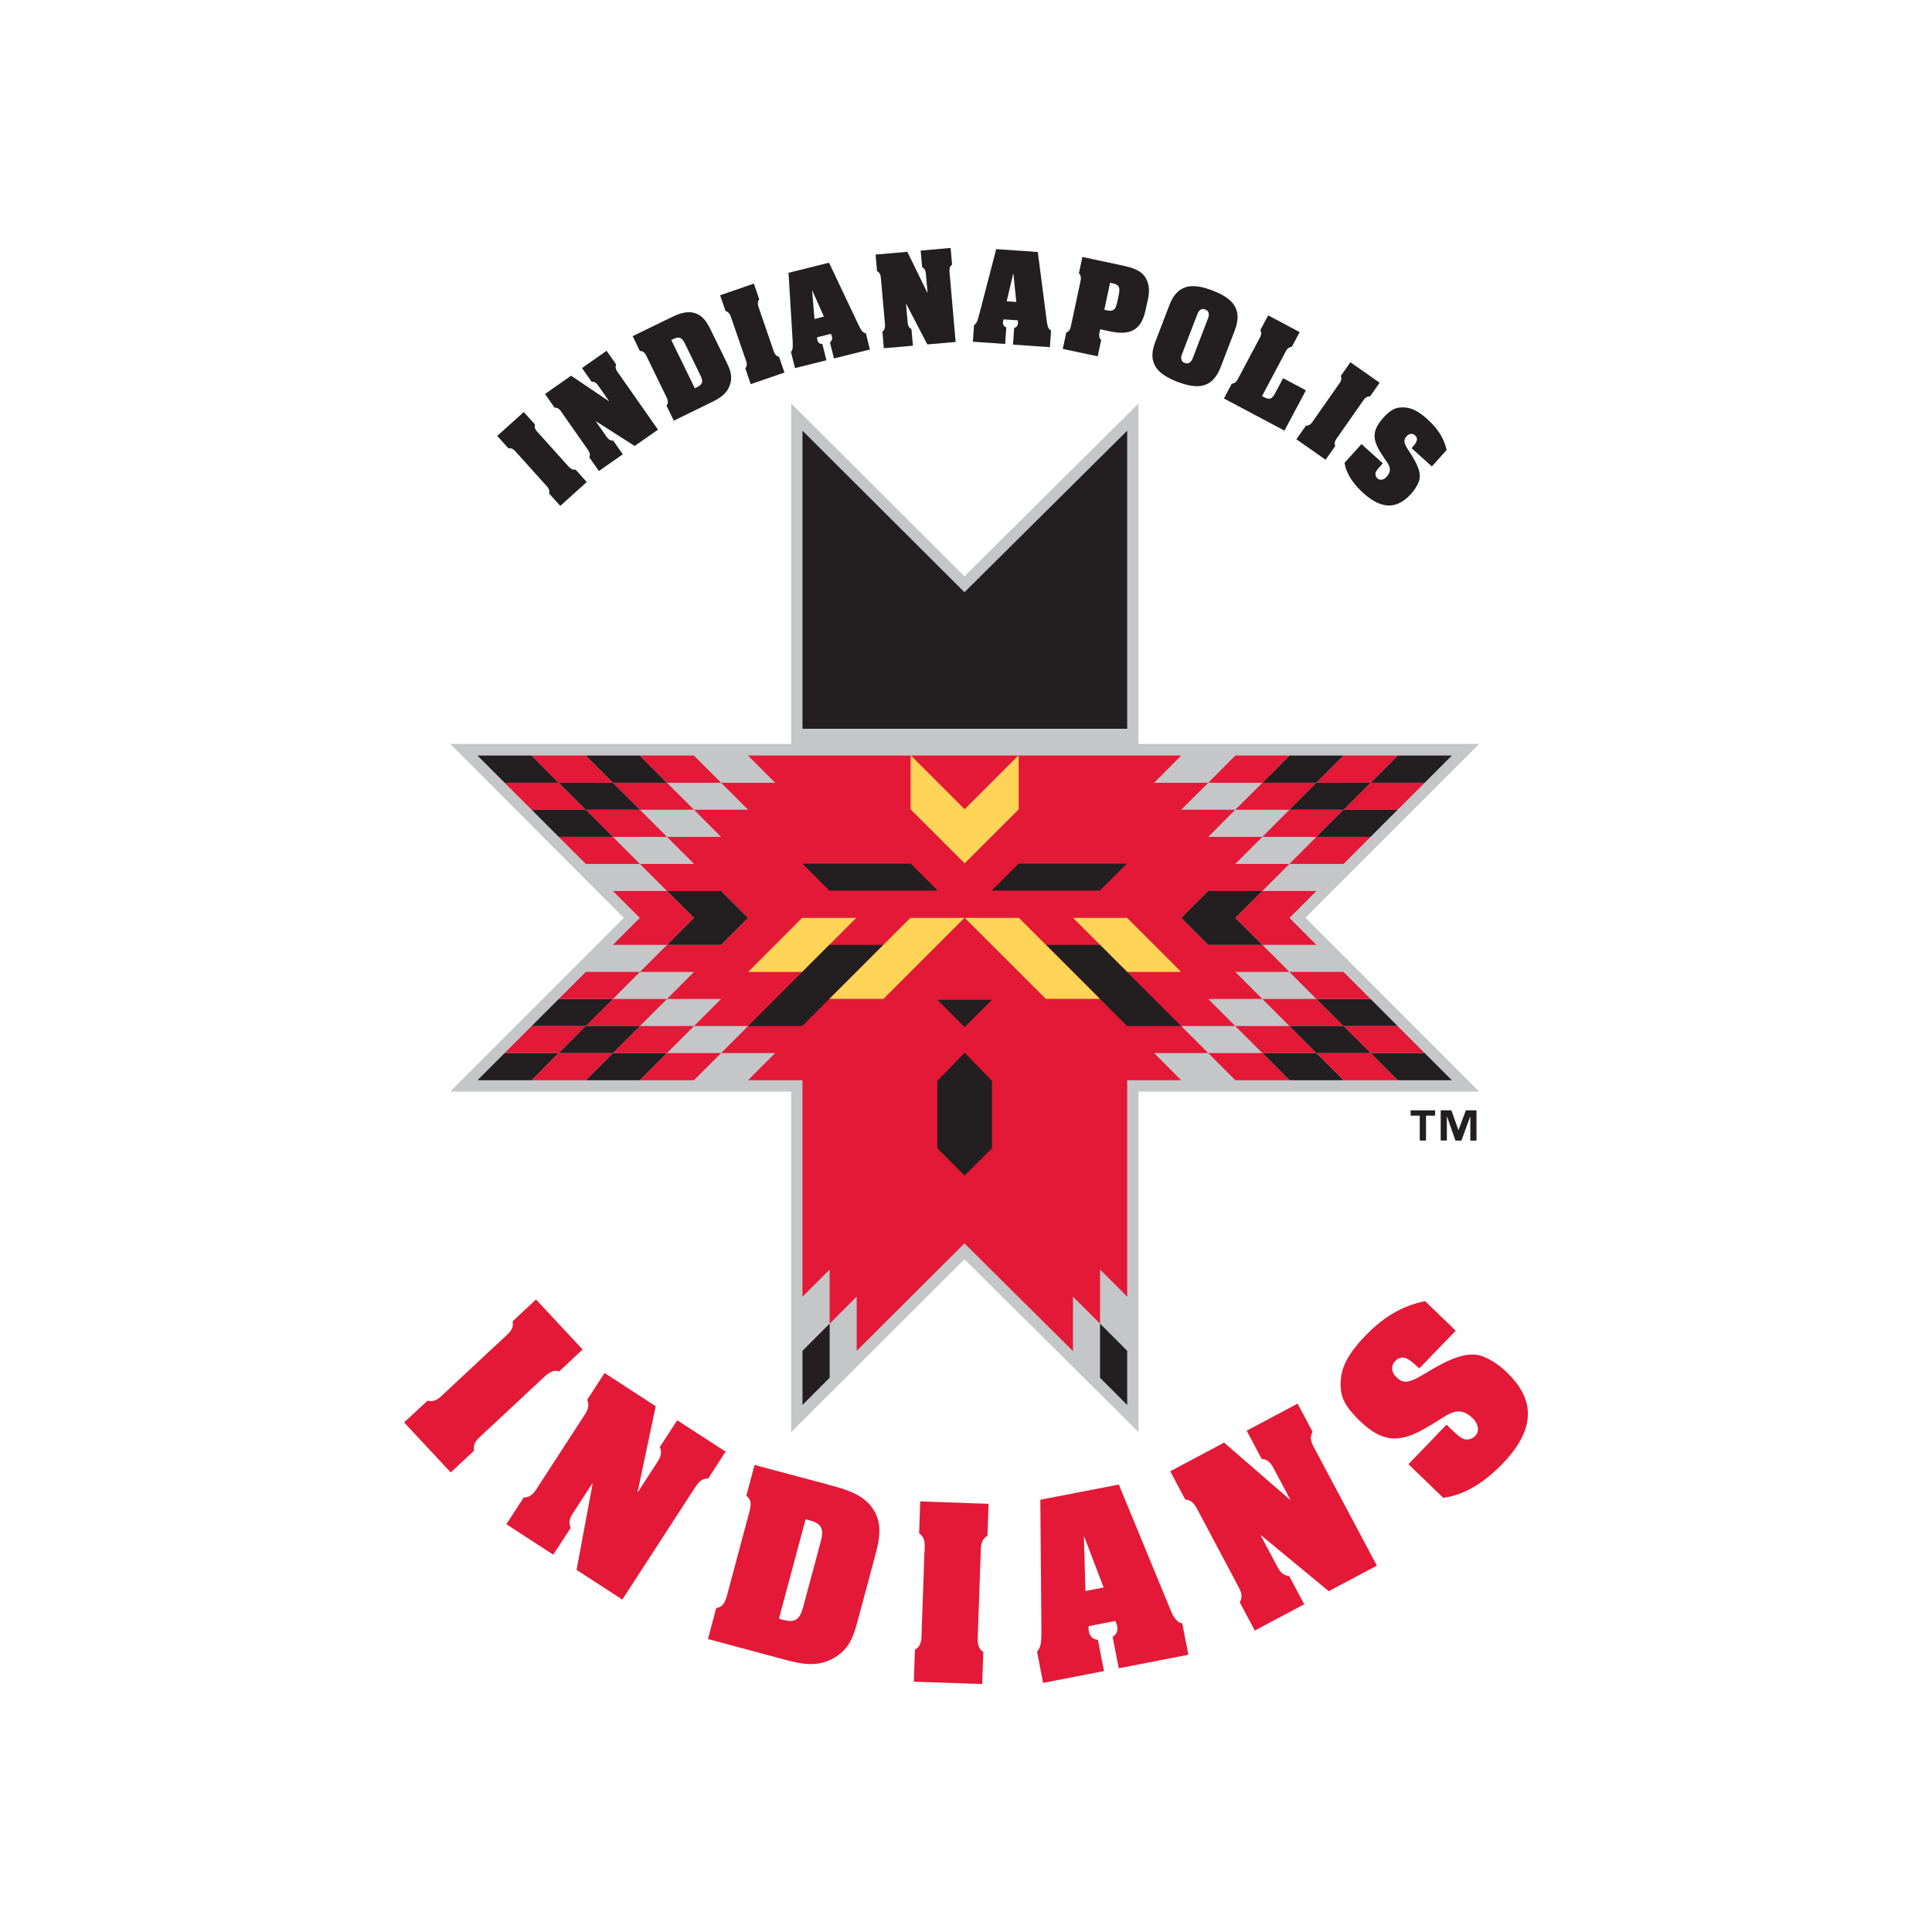 <?xml version="1.0" encoding="UTF-8"?>
<svg id="Layer_2" data-name="Layer 2" xmlns="http://www.w3.org/2000/svg" viewBox="0 0 300 300">
  <defs>
    <style>
      .cls-1, .cls-2, .cls-3, .cls-4, .cls-5, .cls-6, .cls-7 {
        stroke-width: 0px;
      }

      .cls-1, .cls-7 {
        fill: #e31937;
      }

      .cls-2 {
        fill: none;
      }

      .cls-3, .cls-4 {
        fill: #231f20;
      }

      .cls-4, .cls-5, .cls-6, .cls-7 {
        fill-rule: evenodd;
      }

      .cls-5 {
        fill: #c4c6c8;
      }

      .cls-6 {
        fill: #ffd457;
      }
    </style>
  </defs>
  <g id="Layer_19" data-name="Layer 19">
    <g>
      <rect class="cls-2" width="300" height="300"/>
      <g>
        <g>
          <path class="cls-1" d="M78.24,207.73c.77-.71,1.6-1.35,1.36-2.56l3.63-3.39,7.24,7.77-3.63,3.39c-1.19-.32-1.89.46-2.66,1.17l-9.2,8.58c-.77.71-1.6,1.35-1.36,2.56l-3.63,3.39-7.24-7.77,3.64-3.38c1.19.32,1.89-.47,2.65-1.18l9.2-8.58Z"/>
          <path class="cls-1" d="M99.02,231.62l.05.04,2.68-4.14c.58-.87,1.22-1.7.7-2.82l2.71-4.16,7.51,4.87-2.7,4.17c-1.24-.02-1.72.91-2.29,1.78l-11.05,17.02-7.1-4.61,2.49-13.38-.05-.04-2.65,4.08c-.57.88-1.22,1.7-.7,2.82l-2.71,4.16-7.28-4.73,2.7-4.16c1.23.02,1.72-.91,2.29-1.79l6.85-10.55c.57-.88,1.22-1.7.7-2.81l2.71-4.17,7.94,5.16-2.8,13.26Z"/>
          <path class="cls-1" d="M125.09,235.91l.66.18c1.83.49,2.22,1.31,1.7,3.26l-2.74,10.2c-.52,1.95-1.27,2.46-3.1,1.98l-.66-.18,4.14-15.43ZM117.17,227.47l-1.28,4.79c.87.67.72,1.48.49,2.43l-3.52,13.16c-.28.91-.59,1.7-1.65,1.86l-1.28,4.8,11.93,3.2c2.56.69,5,1.17,7.41-.14,2.57-1.37,3.24-3.39,3.95-6.04l2.72-10.14c.7-2.58,1.13-5.11-.62-7.43-1.53-2-4.17-2.74-6.47-3.36l-11.68-3.12Z"/>
          <path class="cls-1" d="M143.57,240.88c.03-1.05.17-2.08-.85-2.78l.17-4.96,10.61.37-.17,4.96c-1.07.62-1.01,1.67-1.05,2.71l-.44,12.57c-.03,1.05-.17,2.09.85,2.78l-.18,4.97-10.61-.37.17-4.96c1.07-.62,1.01-1.67,1.04-2.71l.44-12.57Z"/>
          <path class="cls-1" d="M168.55,247.05l-.24-8.41h.06s3,7.86,3,7.86l-2.82.55ZM170.49,254.63c-.77-.05-1.26-.52-1.41-1.29-.06-.26-.05-.56-.03-.83l4.14-.81c.12.24.22.49.28.78.14.74-.08,1.31-.7,1.7l.95,4.87,10.81-2.1-.95-4.88c-1.02-.1-1.64-1.58-1.96-2.41l-7.89-19.14-12.19,2.36.17,20.21c-.05,1.11.13,2.54-.68,3.36l.94,4.87,9.46-1.84-.95-4.87Z"/>
          <path class="cls-1" d="M200.3,232.9l.06-.03-2.32-4.36c-.49-.92-.9-1.89-2.13-1.97l-2.33-4.38,7.91-4.21,2.33,4.38c-.62,1.07-.04,1.95.45,2.87l9.53,17.91-7.47,3.97-10.5-8.67-.06.03,2.29,4.3c.49.92.9,1.89,2.12,1.98l2.34,4.39-7.68,4.08-2.33-4.39c.62-1.07.04-1.95-.45-2.87l-5.9-11.11c-.49-.92-.9-1.89-2.12-1.98l-2.33-4.38,8.37-4.45,10.24,8.88Z"/>
          <path class="cls-1" d="M220,212.15c-.9-.86-2.16-2.05-3.34-.82-.77.8-.59,1.78.16,2.51.4.39.84.72,1.49.71.72,0,1.87-.61,2.5-.99,1.85-1.12,4.34-2.62,6.41-3.07,1.2-.25,2.31-.23,3.43.3,1.18.52,2.28,1.31,3.23,2.21l.1.09c3.87,3.75,5.08,8.24-.7,14.23-2.47,2.55-5.57,4.78-9.17,5.26l-5.41-5.22,5.92-6.14c1.19,1.15,2.07,2.04,2.7,2.24.6.18,1.3-.02,1.75-.5.82-.84.35-2.01-.37-2.72-2.07-1.99-3.48-.86-5.58.46-4.62,2.91-7.6,4.16-11.95-.05l-.45-.43c-2.07-2.18-2.81-3.58-2.47-6.43.29-2.31,1.93-4.49,3.75-6.37,2.64-2.73,5.51-4.62,9.29-5.38l4.75,4.59-5.65,5.85-.37-.36Z"/>
        </g>
        <g>
          <path class="cls-3" d="M80.27,70.35c-.36-.4-.69-.84-1.33-.74l-1.73-1.92,4.12-3.71,1.74,1.93c-.18.62.22.99.59,1.39l4.39,4.88c.37.4.69.85,1.33.74l1.73,1.93-4.11,3.7-1.74-1.92c.18-.62-.23-.99-.59-1.39l-4.39-4.88Z"/>
          <path class="cls-3" d="M94.53,62.29l.03-.02-1.47-2.11c-.32-.45-.59-.93-1.23-.89l-1.49-2.12,3.82-2.68,1.49,2.12c-.25.59.1,1.01.42,1.46l6.07,8.67-3.62,2.53-5.99-3.82-.03.02,1.46,2.08c.31.45.58.92,1.23.89l1.49,2.12-3.71,2.6-1.49-2.12c.25-.59-.11-1.01-.42-1.46l-3.76-5.37c-.31-.45-.58-.92-1.22-.89l-1.48-2.12,4.05-2.84,5.86,3.95Z"/>
          <path class="cls-3" d="M104.24,52.8l.33-.16c.89-.43,1.32-.24,1.78.7l2.41,4.95c.47.95.35,1.41-.54,1.84l-.33.16-3.65-7.49ZM98.23,52.18l1.13,2.33c.58-.03.79.34,1.03.79l3.11,6.39c.2.45.35.87-.01,1.3l1.14,2.33,5.79-2.83c1.24-.6,2.37-1.25,2.87-2.59.54-1.42.12-2.45-.51-3.73l-2.4-4.91c-.61-1.26-1.3-2.4-2.78-2.72-1.29-.26-2.58.35-3.7.9l-5.67,2.76Z"/>
          <path class="cls-3" d="M113.59,49.5c-.18-.52-.31-1.05-.93-1.2l-.84-2.45,5.24-1.81.84,2.45c-.4.5-.18,1,0,1.51l2.13,6.21c.18.52.31,1.05.94,1.19l.84,2.45-5.24,1.8-.84-2.45c.4-.5.18-1,0-1.51l-2.14-6.21Z"/>
          <path class="cls-3" d="M126.47,49.53l-.36-4.38h.04s1.78,4.01,1.78,4.01l-1.45.37ZM127.69,53.43c-.4,0-.67-.24-.77-.63-.03-.13-.04-.29-.04-.43l2.14-.53c.06.12.13.25.16.4.1.38,0,.69-.31.91l.63,2.51,5.58-1.39-.63-2.52c-.53-.02-.89-.78-1.09-1.2l-4.63-9.76-6.29,1.57.64,10.52c0,.58.14,1.32-.26,1.77l.63,2.51,4.88-1.22-.63-2.52Z"/>
          <path class="cls-3" d="M144,45.44h.03s-.23-2.57-.23-2.57c-.05-.54-.04-1.09-.61-1.38l-.23-2.58,4.65-.41.23,2.58c-.51.38-.41.93-.37,1.47l.92,10.55-4.4.38-3.27-6.3h-.03s.22,2.53.22,2.53c.05.54.04,1.09.62,1.39l.23,2.58-4.52.4-.22-2.58c.51-.39.41-.93.37-1.47l-.58-6.54c-.05-.54-.04-1.09-.62-1.38l-.23-2.58,4.93-.43,3.11,6.35Z"/>
          <path class="cls-3" d="M156.32,46.77l1.01-4.27h.03s.45,4.38.45,4.38l-1.5-.1ZM156.28,50.85c-.39-.13-.57-.43-.54-.84.01-.14.06-.29.1-.42l2.19.15c.03.14.05.28.04.43-.03.39-.22.65-.59.76l-.18,2.58,5.73.4.18-2.59c-.5-.18-.61-1.01-.67-1.48l-1.39-10.71-6.46-.45-2.65,10.2c-.17.55-.28,1.3-.79,1.6l-.18,2.58,5.01.35.18-2.58Z"/>
          <path class="cls-3" d="M172.37,43.91l.41.09c1.32.28,1.11,1.02.82,2.37-.28,1.33-.39,2.1-1.71,1.82l-.41-.09.89-4.18ZM166.35,50.34c-.11.53-.18,1.08-.78,1.3l-.54,2.54,5.42,1.15.54-2.53c-.46-.45-.3-.97-.15-1.67l1.58.34c3.65.77,4.91-.72,5.49-3.43l.24-1.13c.08-.37.8-2.6-.57-4.2-.84-.98-2.48-1.31-3.69-1.57l-5.82-1.24-.54,2.54c.46.45.3.97.19,1.5l-1.37,6.42Z"/>
          <path class="cls-3" d="M185.92,48.79c.04-.1.35-1.07,1.23-.73.88.33.46,1.27.43,1.37l-2.37,6.18c-.04.1-.37,1.08-1.24.75-.88-.34-.46-1.29-.42-1.39l2.37-6.17ZM191.74,51.28c1.3-3.37-.45-5.01-3.46-6.17-3.01-1.15-5.4-1.11-6.7,2.27l-2.2,5.74c-1.3,3.37.45,5.01,3.46,6.17,3.01,1.15,5.4,1.11,6.7-2.27l2.21-5.75Z"/>
          <path class="cls-3" d="M190.05,61.87l1.22-2.29c.64-.05.85-.55,1.11-1.03l3.08-5.8c.26-.48.56-.94.24-1.49l1.22-2.29,4.89,2.6-1.22,2.29c-.64.04-.85.55-1.11,1.03l-3.51,6.61.39.21c1.02.54,1.34-.08,1.77-.89l1.11-2.09,3.54,1.88-3.33,6.26-9.39-4.99Z"/>
          <path class="cls-3" d="M207.78,59.83c.31-.45.67-.86.42-1.46l1.49-2.12,4.54,3.18-1.49,2.12c-.64-.03-.91.44-1.23.89l-3.76,5.37c-.31.45-.67.86-.42,1.46l-1.49,2.12-4.54-3.18,1.49-2.12c.64.04.91-.44,1.22-.89l3.77-5.38Z"/>
          <path class="cls-3" d="M219.37,69.37c.43-.48,1.02-1.17.36-1.76-.43-.39-.94-.28-1.31.13-.19.22-.36.45-.34.79,0,.37.35.96.56,1.29.62.94,1.44,2.22,1.72,3.29.15.62.16,1.2-.1,1.79-.25.63-.64,1.21-1.09,1.72l-.05.05c-1.88,2.09-4.2,2.8-7.43-.11-1.38-1.24-2.6-2.82-2.91-4.69l2.63-2.91,3.31,2.98c-.58.65-1.03,1.11-1.12,1.45-.08.32.03.67.29.9.46.41,1.06.15,1.41-.24,1-1.12.39-1.83-.35-2.9-1.6-2.36-2.3-3.89-.19-6.23l.21-.24c1.1-1.12,1.82-1.53,3.31-1.4,1.22.11,2.38.92,3.39,1.84,1.47,1.33,2.51,2.79,2.97,4.75l-2.3,2.56-3.15-2.84.18-.2Z"/>
        </g>
        <path class="cls-3" d="M222.84,173.24h-1.41v3.86h-.97v-3.86h-1.42v-.83h3.8v.83ZM229.28,177.11h-.97v-3.74h-.02l-1.36,3.74h-.93l-1.31-3.74h-.02v3.73h-.96v-4.69h1.66l1.09,3.06h.02l1.14-3.06h1.65v4.7Z"/>
        <polygon class="cls-5" points="202.72 142.5 229.68 115.52 176.78 115.52 176.78 62.66 149.76 89.49 122.86 62.65 122.86 115.52 69.91 115.52 96.87 142.53 69.91 169.5 122.86 169.5 122.86 222.38 149.76 195.54 176.78 222.37 176.78 169.5 229.67 169.5 202.72 142.5"/>
        <polygon class="cls-7" points="196.02 146.72 187.61 146.72 183.42 142.53 187.61 138.35 196.02 138.35 200.22 134.15 191.81 134.15 196.02 129.95 187.61 129.95 191.81 125.74 183.41 125.74 187.61 121.55 179.21 121.55 183.42 117.32 124.62 117.32 124.61 117.32 116.15 117.32 120.37 121.55 111.97 121.55 116.17 125.74 107.77 125.74 111.97 129.95 103.57 129.95 107.77 134.15 99.37 134.15 103.57 138.35 111.97 138.35 116.15 142.53 111.97 146.72 103.57 146.72 99.37 150.92 107.77 150.92 103.57 155.12 111.97 155.12 107.77 159.32 116.17 159.32 111.97 163.52 120.37 163.52 116.15 167.74 124.55 167.74 124.55 167.69 124.61 167.74 124.61 201.35 128.83 197.13 128.83 205.53 133.03 201.34 133.03 209.76 149.76 193.07 166.61 209.79 166.61 201.34 170.81 205.53 170.81 197.13 175.03 201.35 175.03 167.74 183.42 167.74 179.21 163.52 187.61 163.52 183.41 159.32 191.81 159.32 187.61 155.12 196.02 155.12 191.81 150.92 200.22 150.92 196.02 146.72"/>
        <polygon class="cls-3" points="149.76 91.96 124.61 66.88 124.61 113.16 175.03 113.16 175.03 66.88 149.76 91.96"/>
        <polygon class="cls-6" points="175.03 142.53 166.62 142.53 175.01 150.92 175.03 150.92 183.41 150.92 175.03 142.53"/>
        <g>
          <polygon class="cls-7" points="200.22 159.32 208.62 159.32 204.41 155.12 196.02 155.12 200.22 159.32"/>
          <polygon class="cls-4" points="221.22 163.52 212.82 163.52 217.04 167.74 225.44 167.74 221.22 163.52"/>
          <polygon class="cls-4" points="196.02 163.52 200.23 167.74 208.63 167.74 204.41 163.52 196.02 163.52"/>
          <polygon class="cls-7" points="204.41 163.52 208.63 167.74 217.04 167.74 212.82 163.52 204.41 163.52"/>
          <polygon class="cls-7" points="191.81 159.32 196.02 163.52 204.41 163.52 200.22 159.32 191.81 159.32"/>
          <polygon class="cls-7" points="187.61 163.52 191.83 167.74 200.23 167.74 196.02 163.52 187.61 163.52"/>
          <polygon class="cls-7" points="212.82 163.52 221.22 163.52 217.02 159.32 208.62 159.32 212.82 163.52"/>
          <polygon class="cls-4" points="208.62 159.32 217.02 159.32 212.82 155.12 204.41 155.12 208.62 159.32"/>
          <polygon class="cls-4" points="200.22 159.32 204.41 163.52 212.82 163.52 208.62 159.32 200.22 159.32"/>
          <polygon class="cls-7" points="204.41 155.12 212.82 155.12 208.62 150.92 200.22 150.92 204.41 155.12"/>
        </g>
        <polygon class="cls-4" points="196.02 138.35 187.61 138.35 183.42 142.53 187.61 146.72 196.02 146.72 191.83 142.53 196.02 138.35"/>
        <polygon class="cls-7" points="200.22 125.74 208.62 125.74 204.41 129.95 196.02 129.95 200.22 125.74"/>
        <polygon class="cls-4" points="221.22 121.55 212.82 121.55 217.04 117.32 225.44 117.32 221.22 121.55"/>
        <polygon class="cls-4" points="196.02 121.55 200.23 117.32 208.63 117.32 204.41 121.55 196.02 121.55"/>
        <polygon class="cls-7" points="204.41 121.55 208.63 117.32 217.04 117.32 212.82 121.55 204.41 121.55"/>
        <polygon class="cls-7" points="191.81 125.74 196.02 121.55 204.41 121.55 200.22 125.74 191.81 125.74"/>
        <polygon class="cls-7" points="187.61 121.55 191.83 117.32 200.23 117.32 196.02 121.55 187.61 121.55"/>
        <polygon class="cls-7" points="212.82 121.55 221.22 121.55 217.02 125.74 208.62 125.74 212.82 121.55"/>
        <polygon class="cls-4" points="208.62 125.74 217.02 125.74 212.82 129.95 204.41 129.95 208.62 125.74"/>
        <polygon class="cls-4" points="200.22 125.74 204.41 121.55 212.82 121.55 208.62 125.74 200.22 125.74"/>
        <polygon class="cls-7" points="204.41 129.95 212.82 129.95 208.62 134.15 200.22 134.15 204.41 129.95"/>
        <polygon class="cls-7" points="204.41 138.35 196.02 138.35 191.83 142.53 196.02 146.72 204.41 146.72 200.23 142.53 204.41 138.35"/>
        <polygon class="cls-4" points="158.16 134.11 153.98 138.29 170.78 138.29 174.97 134.11 158.16 134.11"/>
        <polygon class="cls-4" points="170.81 146.72 162.41 146.72 175.01 159.32 175.03 159.32 183.41 159.32 170.81 146.72"/>
        <polygon class="cls-6" points="158.22 142.53 149.81 142.53 162.39 155.1 162.41 155.1 170.79 155.1 158.22 142.53"/>
        <polygon class="cls-4" points="149.81 163.49 149.76 163.49 145.55 167.83 145.55 178.3 149.76 182.52 149.81 182.52 154.04 178.3 154.04 167.83 149.81 163.49"/>
        <polygon class="cls-4" points="145.55 155.24 149.76 159.46 149.81 159.46 154.04 155.24 145.55 155.24"/>
        <polygon class="cls-4" points="170.81 213.93 170.81 205.53 175.03 209.75 175.03 218.16 170.81 213.93"/>
        <polygon class="cls-6" points="124.55 142.53 132.96 142.53 124.57 150.92 124.55 150.92 116.17 150.92 124.55 142.53"/>
        <g>
          <polygon class="cls-7" points="99.37 159.32 90.97 159.32 95.17 155.12 103.57 155.12 99.37 159.32"/>
          <polygon class="cls-4" points="78.36 163.52 86.76 163.52 82.55 167.74 74.14 167.74 78.36 163.52"/>
          <polygon class="cls-4" points="103.57 163.52 99.35 167.74 90.95 167.74 95.17 163.52 103.57 163.52"/>
          <polygon class="cls-7" points="95.17 163.52 90.95 167.74 82.55 167.74 86.76 163.52 95.17 163.52"/>
          <polygon class="cls-7" points="107.77 159.32 103.57 163.52 95.17 163.52 99.37 159.32 107.77 159.32"/>
          <polygon class="cls-7" points="111.97 163.52 107.75 167.74 99.35 167.74 103.57 163.52 111.97 163.52"/>
          <polygon class="cls-7" points="86.76 163.52 78.36 163.52 82.56 159.32 90.97 159.32 86.76 163.52"/>
          <polygon class="cls-4" points="90.97 159.32 82.56 159.32 86.76 155.12 95.17 155.12 90.97 159.32"/>
          <polygon class="cls-4" points="99.37 159.32 95.17 163.52 86.76 163.52 90.97 159.32 99.37 159.32"/>
          <polygon class="cls-7" points="95.17 155.12 86.76 155.12 90.97 150.92 99.37 150.92 95.17 155.12"/>
        </g>
        <polygon class="cls-4" points="111.97 138.35 103.57 138.35 107.75 142.53 103.57 146.72 111.97 146.72 116.15 142.53 111.97 138.35"/>
        <polygon class="cls-7" points="99.37 125.74 90.97 125.74 95.17 129.95 103.57 129.95 99.37 125.74"/>
        <polygon class="cls-4" points="78.36 121.55 86.76 121.55 82.55 117.32 74.14 117.32 78.36 121.55"/>
        <polygon class="cls-4" points="103.57 121.55 99.35 117.32 90.95 117.32 95.17 121.55 103.57 121.55"/>
        <polygon class="cls-7" points="95.17 121.55 90.95 117.32 82.55 117.32 86.76 121.55 95.17 121.55"/>
        <polygon class="cls-7" points="107.77 125.74 103.57 121.55 95.17 121.55 99.37 125.74 107.77 125.74"/>
        <polygon class="cls-7" points="111.97 121.55 107.75 117.32 99.35 117.32 103.57 121.55 111.97 121.55"/>
        <polygon class="cls-7" points="86.76 121.55 78.36 121.55 82.56 125.74 90.97 125.74 86.76 121.55"/>
        <polygon class="cls-4" points="90.97 125.74 82.56 125.74 86.76 129.95 95.17 129.95 90.97 125.74"/>
        <polygon class="cls-4" points="99.37 125.74 95.17 121.55 86.76 121.55 90.97 125.74 99.37 125.74"/>
        <polygon class="cls-7" points="95.17 129.95 86.76 129.95 90.97 134.15 99.37 134.15 95.17 129.95"/>
        <polygon class="cls-7" points="103.57 138.35 95.17 138.35 99.35 142.53 95.17 146.72 103.57 146.72 107.75 142.53 103.57 138.35"/>
        <polygon class="cls-4" points="141.42 134.11 124.61 134.11 128.8 138.29 145.61 138.29 141.42 134.11"/>
        <polygon class="cls-4" points="128.78 146.72 137.18 146.72 124.57 159.32 124.55 159.32 116.17 159.32 128.78 146.72"/>
        <polygon class="cls-6" points="141.36 142.53 149.76 142.53 137.19 155.1 137.18 155.1 128.79 155.1 141.36 142.53"/>
        <polygon class="cls-6" points="149.79 125.66 141.4 117.27 141.4 125.68 149.79 134.06 158.18 125.68 158.18 117.27 149.79 125.66"/>
        <polygon class="cls-4" points="128.83 213.93 128.83 205.53 124.61 209.75 124.61 218.16 128.83 213.93"/>
      </g>
    </g>
  </g>
</svg>